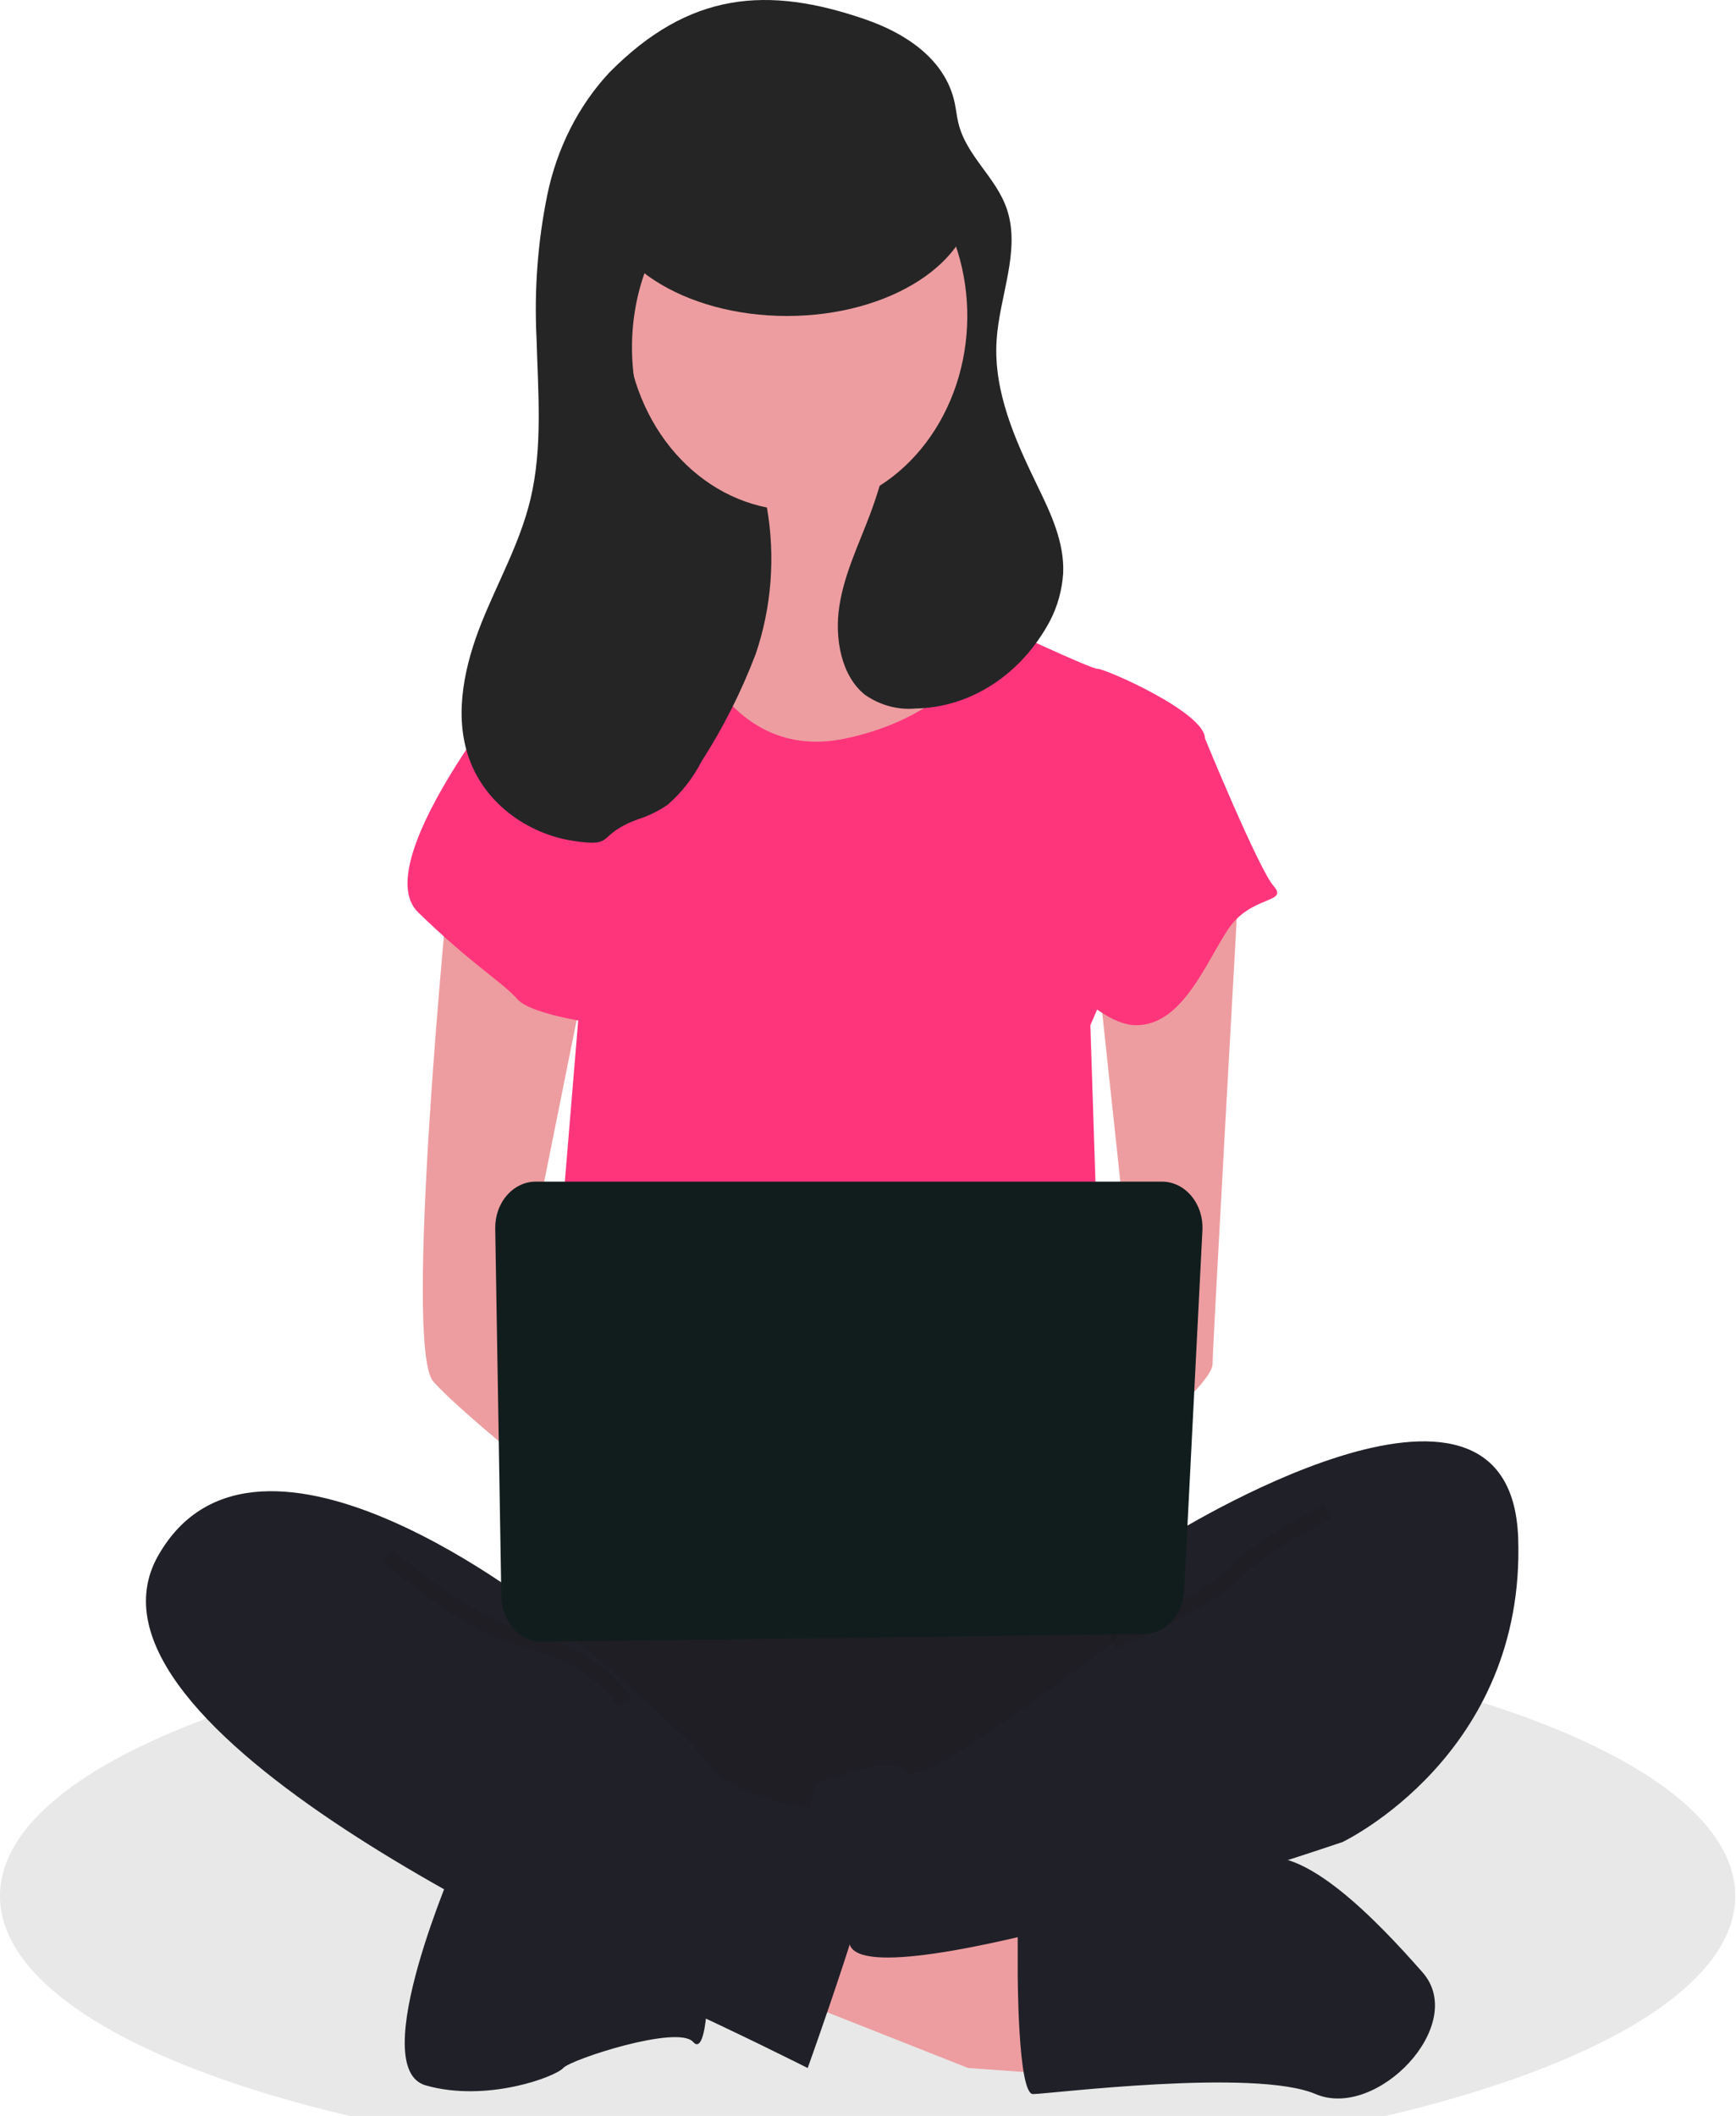 <svg width="224" height="273" viewBox="0 0 224 273" fill="none" xmlns="http://www.w3.org/2000/svg">
<path opacity="0.1" d="M164.089 213.321C128.388 231.786 82.409 230.478 82.409 230.478H32.652V219.671C52.928 213.233 80.963 209.253 111.953 209.253C129.395 209.184 146.818 210.544 164.089 213.321Z" fill="#161616"/>
<path opacity="0.1" d="M223.906 244.627C223.906 264.171 173.776 280 111.953 280C50.13 280 0 264.171 0 244.627C0 234.882 12.47 226.055 32.654 219.671V230.477H82.41C82.41 230.477 128.388 231.786 164.089 213.321C199.65 219.228 223.906 231.026 223.906 244.627Z" fill="#161616"/>
<path d="M126.248 24.373H78.613V78.652H126.248V24.373Z" fill="#252525"/>
<path d="M96.334 62.76C96.334 62.76 100.276 78.457 93.375 79.578C89.094 80.337 85.036 82.26 81.547 85.184L94.361 104.245H118.019L132.804 87.427C132.804 87.427 113.09 70.608 117.033 60.517C120.976 50.426 96.334 62.76 96.334 62.76Z" fill="#ED9DA0"/>
<path d="M102.246 257.851L124.918 266.82L140.688 267.942L139.702 252.245L107.175 241.302L102.246 257.851Z" fill="#ED9DA0"/>
<path d="M131.317 254.485C131.317 254.485 131.317 270.182 133.288 270.182C135.26 270.182 161.874 266.817 169.759 270.182C177.645 273.547 189.473 261.215 183.559 254.485C177.645 247.756 167.998 237.667 161.978 239.909C155.959 242.151 131.316 247.758 131.316 247.758L131.317 254.485Z" fill="#202028"/>
<path d="M58.876 239.91C58.876 239.91 47.048 266.82 54.933 269.062C62.819 271.304 71.691 267.94 72.676 266.819C73.662 265.698 87.462 261.213 89.433 263.454C91.405 265.696 91.404 254.484 91.404 254.484L58.876 239.91Z" fill="#202028"/>
<path d="M68.74 202.911C68.74 202.911 50.011 232.063 63.811 239.911C77.611 247.759 143.653 247.759 148.582 239.911C153.51 232.062 155.482 207.395 148.582 205.153C141.682 202.91 68.74 202.911 68.74 202.911Z" fill="#202028"/>
<path opacity="0.2" d="M68.74 202.911C68.74 202.911 50.011 232.063 63.811 239.911C77.611 247.759 143.653 247.759 148.582 239.911C153.51 232.062 155.482 207.395 148.582 205.153C141.682 202.91 68.74 202.911 68.74 202.911Z" fill="#161616"/>
<path d="M104.218 70.605C116.739 70.605 126.89 59.059 126.89 44.816C126.89 30.574 116.739 19.028 104.218 19.028C91.697 19.028 81.547 30.574 81.547 44.816C81.547 59.059 91.697 70.605 104.218 70.605Z" fill="#ED9DA0"/>
<path d="M68.734 85.183L88.448 80.698C88.448 80.698 93.377 98.638 109.148 95.274C124.919 91.911 128.862 80.698 128.862 80.698C128.862 80.698 140.691 86.304 141.676 86.304C142.662 86.304 155.477 91.91 155.477 95.274C155.477 98.638 140.691 132.274 140.691 132.274L142.662 192.82L69.72 190.578L74.649 131.154L68.734 85.183Z" fill="#FF357C"/>
<path d="M57.882 114.336C57.882 114.336 51.967 173.761 55.91 178.246C59.853 182.731 75.624 195.064 75.624 195.064V181.609L67.739 164.791L75.624 125.55L57.882 114.336Z" fill="#ED9DA0"/>
<path d="M159.909 112.652C159.909 112.652 156.459 173.759 156.459 176.001C156.459 178.243 147.587 186.092 144.632 186.092C141.676 186.092 139.703 180.486 139.703 180.486L146.603 171.516L141.674 125.546L159.909 112.652Z" fill="#ED9DA0"/>
<path d="M150.551 198.425C150.551 198.425 194.908 170.395 195.893 198.425C196.878 226.456 173.222 237.666 173.222 237.666C173.222 237.666 112.108 258.51 109.642 250.892C107.176 243.274 102.249 230.939 106.192 229.818C110.135 228.697 115.063 226.453 117.035 228.697C119.006 230.94 143.651 211.88 143.651 211.88L150.551 198.425Z" fill="#202028"/>
<path opacity="0.2" d="M171.246 195.062C171.246 195.062 162.374 199.546 159.417 202.909C156.46 206.271 143.645 211.88 143.645 211.88" stroke="#161616" stroke-width="2" stroke-miterlimit="10"/>
<path d="M74.639 87.426L68.723 85.184C68.723 85.184 47.038 110.972 53.938 117.699C60.838 124.426 64.78 126.669 66.752 128.911C68.724 131.153 78.581 132.276 78.581 132.276L74.639 87.426Z" fill="#FF357C"/>
<path d="M146.609 93.033L155.48 95.275C155.48 95.275 162.38 112.093 164.351 114.336C166.322 116.579 161.393 115.457 158.437 119.942C155.481 124.427 152.521 132.275 146.608 132.275C140.696 132.275 132.809 121.063 132.809 121.063L146.609 93.033Z" fill="#FF357C"/>
<path d="M70.704 208.518C70.704 208.518 33.248 178.246 20.433 200.67C7.619 223.094 75.633 253.367 85.49 257.852C95.347 262.337 104.218 266.822 104.218 266.822C104.218 266.822 113.09 242.155 113.09 237.67C113.09 233.186 106.19 233.186 104.218 233.186C102.247 233.186 93.376 230.943 91.404 227.58C89.433 224.216 70.704 208.518 70.704 208.518Z" fill="#202028"/>
<path opacity="0.2" d="M50.008 200.669C50.008 200.669 59.865 209.639 68.736 211.882C77.608 214.124 80.565 219.73 80.565 219.73" stroke="#161616" stroke-width="2" stroke-miterlimit="10"/>
<path d="M63.9 158.513L64.688 205.986C64.714 207.554 65.284 209.046 66.273 210.139C67.262 211.231 68.591 211.834 69.97 211.816L147.637 210.824C148.96 210.807 150.229 210.219 151.186 209.179C152.143 208.14 152.718 206.725 152.794 205.222L155.152 158.742C155.193 157.934 155.088 157.125 154.845 156.365C154.601 155.604 154.223 154.908 153.735 154.32C153.247 153.732 152.658 153.263 152.004 152.942C151.351 152.622 150.647 152.457 149.936 152.457H69.124C68.43 152.456 67.742 152.614 67.102 152.919C66.461 153.225 65.881 153.673 65.394 154.237C64.908 154.8 64.525 155.469 64.269 156.203C64.012 156.937 63.886 157.722 63.899 158.511L63.9 158.513Z" fill="#111D1D"/>
<path d="M62.118 80.386C64.234 75.076 67.076 70.094 68.431 64.471C70.054 57.733 69.422 50.603 69.229 43.62C68.92 37.444 69.383 31.249 70.603 25.22C71.842 19.163 74.623 13.656 78.599 9.386C88.929 -1.101 99.066 -1.856 111.679 2.51C116.652 4.232 121.949 7.51 123.182 13.254C123.368 14.121 123.451 15.014 123.66 15.875C124.692 20.152 128.539 22.858 129.926 27.002C131.721 32.363 128.954 38.192 128.592 43.913C128.169 50.593 131.056 56.903 133.901 62.766C135.592 66.252 137.351 69.964 137.184 73.941C137.044 76.116 136.462 78.225 135.485 80.102C133.672 83.504 131.13 86.327 128.096 88.305C125.061 90.283 121.635 91.353 118.138 91.413C115.865 91.62 113.593 91.01 111.641 89.668C108.563 87.257 107.661 82.403 108.302 78.214C108.943 74.026 110.812 70.238 112.277 66.328C112.727 65.128 113.132 63.907 113.507 62.675C118.048 59.791 121.547 55.175 123.387 49.642C125.227 44.108 125.288 38.014 123.561 32.434C121.833 26.854 118.428 22.147 113.946 19.146C109.465 16.145 104.195 15.041 99.067 16.03C93.939 17.02 89.284 20.038 85.923 24.553C82.562 29.067 80.711 34.788 80.698 40.703C80.685 46.619 82.51 52.35 85.851 56.884C89.192 61.418 93.834 64.463 98.957 65.482C100.061 71.81 99.559 78.364 97.51 84.38C95.647 89.274 93.306 93.915 90.534 98.216C89.4 100.421 87.888 102.345 86.089 103.874C84.903 104.673 83.63 105.291 82.303 105.713C76.735 107.75 79.64 109.389 73.847 108.473C68.055 107.557 62.318 103.583 60.344 97.32C58.614 91.828 60.003 85.695 62.118 80.386Z" fill="#252525"/>
<path d="M101.544 40.768C114.832 40.768 125.605 33.825 125.605 25.259C125.605 16.694 114.832 9.751 101.544 9.751C88.256 9.751 77.484 16.694 77.484 25.259C77.484 33.825 88.256 40.768 101.544 40.768Z" fill="#252525"/>
</svg>
